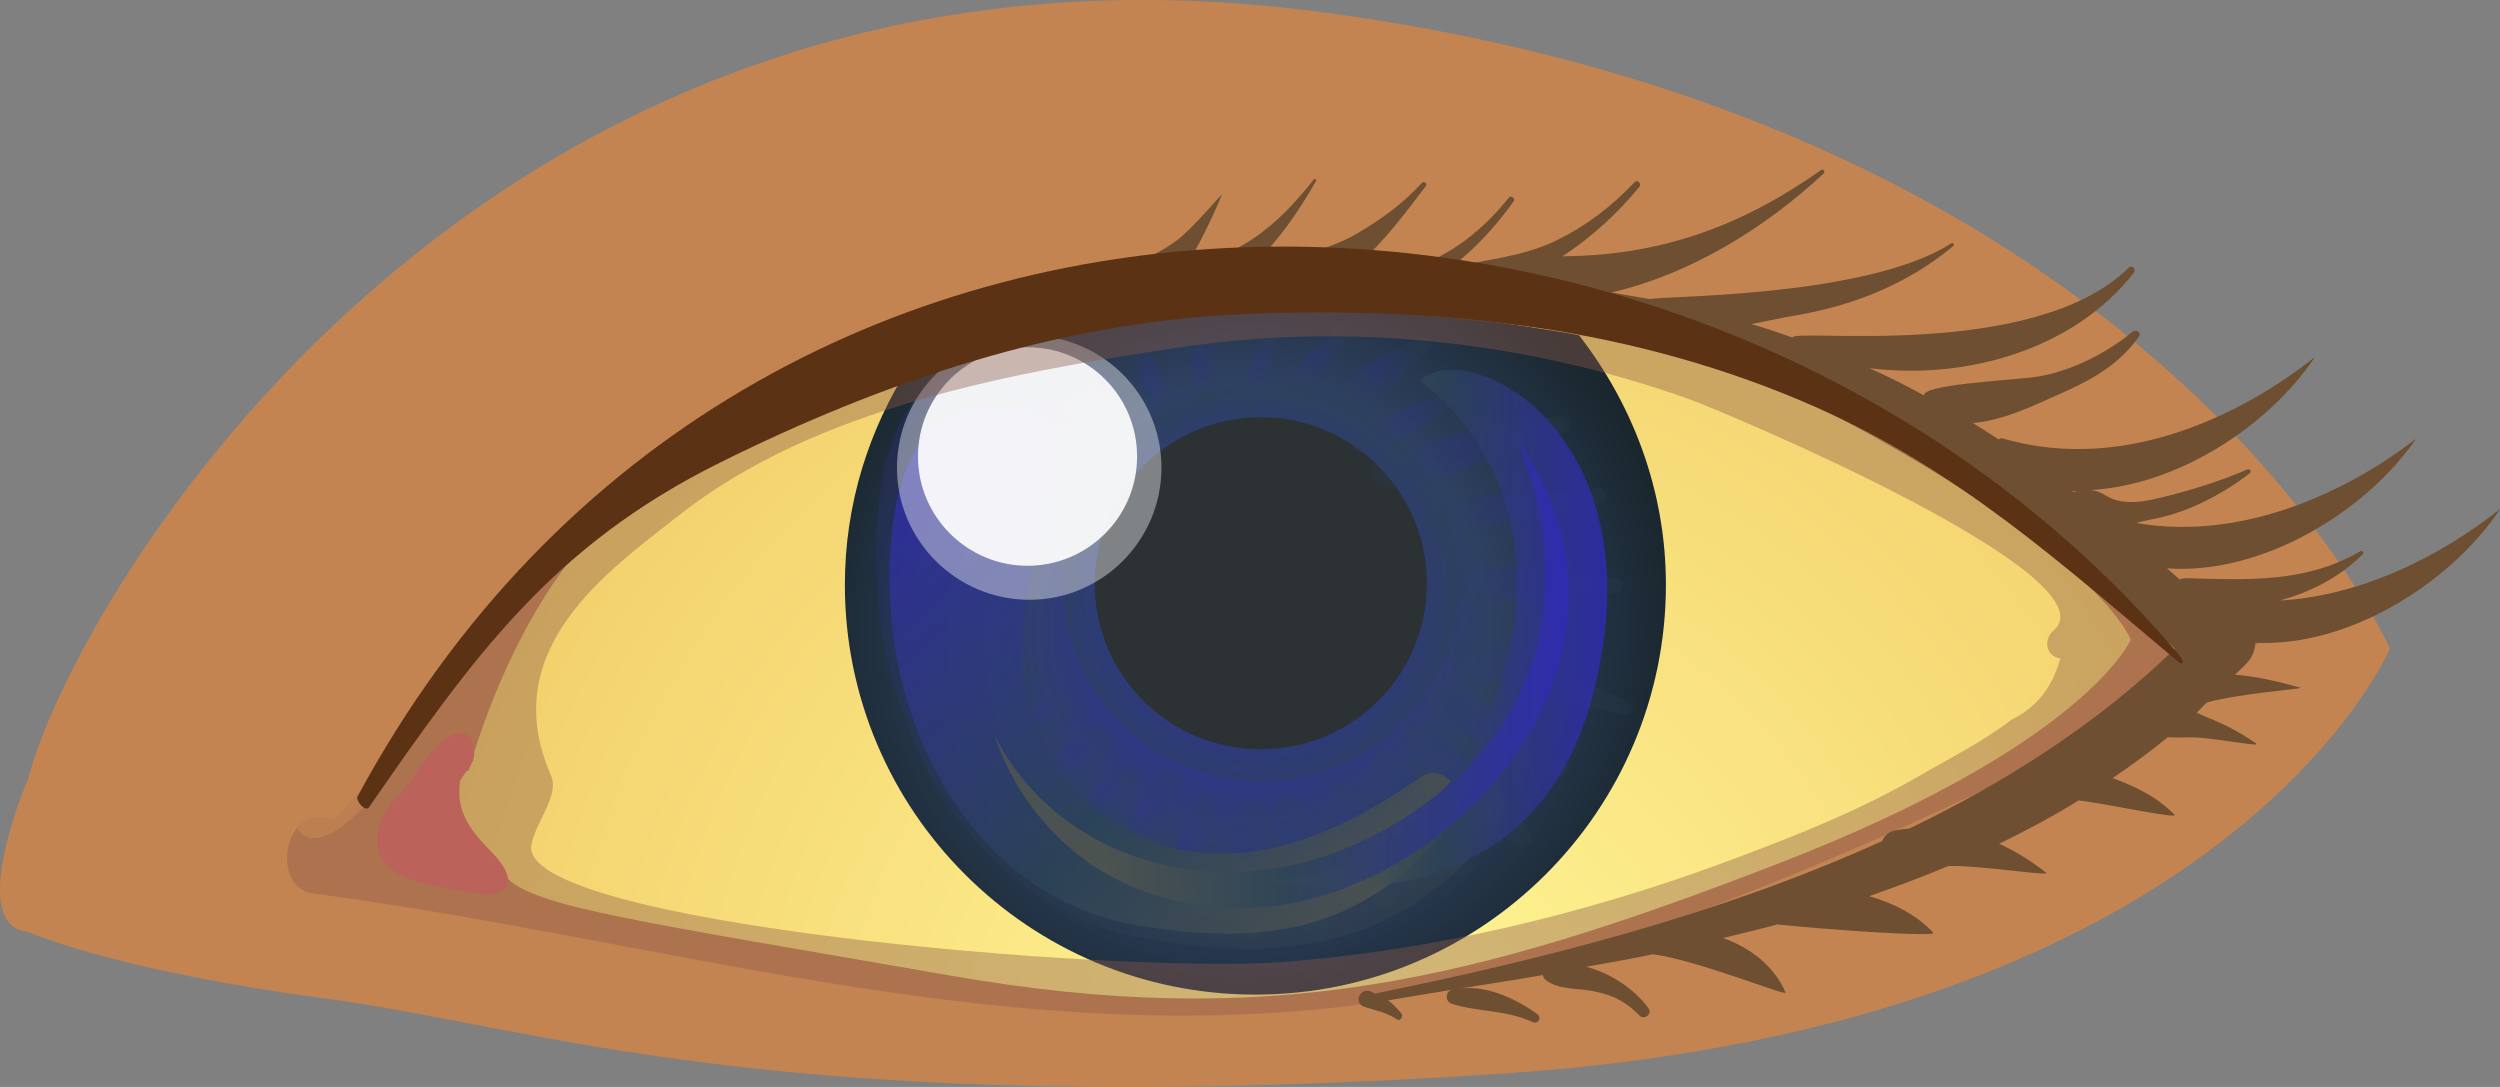 <svg width="115" height="50" viewBox="0 0 115 50" fill="none" xmlns="http://www.w3.org/2000/svg">
<rect x="0" y="0" width="115" height="50" fill="#808080" stroke="none"/>
<g clip-path="url(#clip0_347_46351)">
<path d="M1.308 42.872C1.308 42.872 5.182 44.63 15.019 45.938C24.855 47.243 35.786 51.614 69.219 49.377C102.652 47.137 109.934 29.832 109.934 29.832C109.934 29.832 99.222 5.564 60.568 0.529C21.911 -4.503 3.35 27.79 1.308 35.785C1.308 35.785 -1.634 42.613 1.308 42.869V42.872Z" fill="#C38452"/>
<path d="M51.502 13.218C50.513 13.389 49.535 13.571 48.543 13.759C49.702 13.568 50.934 13.33 52.283 13.098C52.011 13.139 51.765 13.171 51.502 13.218Z" fill="url(#paint0_radial_347_46351)"/>
<path style="mix-blend-mode:multiply" opacity="0.8" d="M52.283 13.098C54.331 12.763 56.283 12.519 58.148 12.357C56.008 12.504 54.053 12.786 52.283 13.098Z" fill="url(#paint1_radial_347_46351)"/>
<path style="mix-blend-mode:multiply" opacity="0.8" d="M48.367 13.792C48.221 13.812 48.078 13.853 47.917 13.88C48.121 13.848 48.341 13.797 48.543 13.756C48.484 13.762 48.414 13.777 48.367 13.789V13.792Z" fill="url(#paint2_radial_347_46351)"/>
<path d="M21.566 35.447C20.049 35.873 21.566 35.447 20.178 37.507C18.794 39.571 21.943 39.1 23.345 40.411C24.735 41.734 29.166 42.348 43.764 44.885C58.35 47.425 67.65 45.206 81.818 39.718C95.983 34.23 98.011 29.435 98.011 29.435C98.011 29.435 96.568 25.014 80.919 17.342C71.426 12.689 64.054 11.957 58.148 12.354C56.281 12.513 54.329 12.757 52.283 13.095C50.934 13.327 49.702 13.568 48.543 13.756C48.341 13.797 48.121 13.845 47.916 13.88C41.054 15.132 34.624 19.015 29.298 22.748C23.854 26.572 21.566 35.447 21.566 35.447Z" fill="url(#paint3_radial_347_46351)"/>
<path d="M72.172 15.332C72.327 15.364 72.482 15.391 72.637 15.423C75.098 18.601 76.632 22.554 76.632 26.896C76.632 37.304 68.171 45.752 57.744 45.752C47.316 45.752 38.864 37.301 38.864 26.896C38.864 23.169 39.979 19.718 41.855 16.805C51.411 12.989 62.113 13.651 72.172 15.332Z" fill="url(#paint4_radial_347_46351)"/>
<path style="mix-blend-mode:multiply" opacity="0.5" d="M48.87 26.834C48.87 31.869 52.95 35.952 57.998 35.952C63.046 35.952 67.132 31.869 67.132 26.834C67.132 21.799 63.041 17.707 57.998 17.707C52.956 17.707 48.87 21.793 48.87 26.834Z" fill="url(#paint5_radial_347_46351)"/>
<g style="mix-blend-mode:multiply">
<path d="M50.357 26.834C50.357 31.052 53.767 34.465 57.998 34.465C62.23 34.465 65.637 31.049 65.637 26.834C65.637 22.619 62.204 19.189 57.998 19.189C53.793 19.189 50.357 22.613 50.357 26.834Z" fill="#2C3134"/>
</g>
<g style="mix-blend-mode:screen" opacity="0.2">
<path d="M62.347 20.194C63.866 18.95 66.017 18.262 67.82 17.551C68.039 17.466 68.186 17.812 67.978 17.924C66.275 18.871 64.624 20.317 62.757 20.896C62.394 21.02 62.031 20.461 62.347 20.194Z" fill="url(#paint6_radial_347_46351)"/>
<path d="M63.438 21.299C65.993 20.117 69.022 19.306 71.852 19.147C72.326 19.118 72.341 19.761 71.972 19.899C69.4 20.864 66.658 22.06 63.927 22.498C63.251 22.61 62.695 21.631 63.438 21.299Z" fill="url(#paint7_radial_347_46351)"/>
<path d="M65.9 23.583C68.06 22.333 71.034 22.83 73.422 22.454C73.878 22.386 74.092 23.062 73.603 23.192C71.271 23.835 68.525 24.32 66.079 24.315C65.716 24.315 65.552 23.774 65.897 23.58L65.9 23.583Z" fill="url(#paint8_radial_347_46351)"/>
<path d="M66.892 26.196C68.031 25.855 69.242 26.078 70.419 26.17C71.756 26.278 73.111 26.39 74.413 26.625C74.741 26.687 74.741 27.201 74.413 27.254C73.284 27.46 72.122 27.495 70.975 27.548C69.637 27.601 68.168 27.813 66.892 27.416C66.275 27.237 66.275 26.372 66.892 26.196Z" fill="url(#paint9_radial_347_46351)"/>
<path d="M67.188 29.376C68.525 29.282 69.933 30.123 71.144 30.634C72.409 31.166 73.664 31.716 74.917 32.278C75.271 32.439 75.005 32.974 74.653 32.889C73.181 32.551 71.712 32.157 70.243 31.737C69.07 31.396 67.726 31.19 66.775 30.373C66.374 30.014 66.728 29.406 67.188 29.376Z" fill="url(#paint10_radial_347_46351)"/>
<path d="M66.383 31.602C68.47 32.031 70.132 33.921 71.935 34.955C72.345 35.182 72.075 35.861 71.619 35.711C69.632 35.05 67.364 34 65.821 32.563C65.379 32.142 65.862 31.496 66.383 31.604V31.602Z" fill="url(#paint11_radial_347_46351)"/>
<path d="M64.99 33.201C66.158 33.339 67.012 34.344 67.82 35.117C68.792 36.058 69.664 37.072 70.337 38.224C70.659 38.715 69.992 39.144 69.594 38.806C68.613 37.977 67.712 37.054 66.763 36.172C65.994 35.438 64.943 34.82 64.548 33.791C64.454 33.527 64.706 33.174 64.993 33.201H64.99Z" fill="url(#paint12_radial_347_46351)"/>
<path d="M63.867 34.617C65.605 35.74 66.43 37.974 67.648 39.579C68.028 40.05 67.223 40.623 66.811 40.211C65.444 38.842 64.042 37.04 63.205 35.285C62.997 34.879 63.439 34.327 63.867 34.617Z" fill="url(#paint13_radial_347_46351)"/>
<path d="M62.347 36.24C63.313 37.589 63.834 39.462 64.164 41.06C64.305 41.778 63.304 42.051 63.073 41.36C62.517 39.77 61.404 38.25 61.232 36.545C61.173 35.896 62.051 35.814 62.347 36.24Z" fill="url(#paint14_radial_347_46351)"/>
<path d="M59.342 36.652C61.051 37.657 60.703 40.929 61.092 42.59C61.232 43.224 60.322 43.474 60.117 42.857C59.801 41.925 59.602 40.946 59.435 39.979C59.26 39.024 58.733 38.163 58.595 37.237C58.525 36.81 58.911 36.396 59.342 36.652Z" fill="url(#paint15_radial_347_46351)"/>
<path d="M57.252 36.963C57.498 36.637 57.931 36.608 58.168 36.963C58.692 37.687 58.405 38.739 58.256 39.565C58.089 40.682 58.115 41.731 58.145 42.86C58.145 43.198 57.644 43.454 57.425 43.157C56.793 42.363 56.714 41.446 56.714 40.458C56.731 39.48 56.635 37.778 57.252 36.963Z" fill="url(#paint16_radial_347_46351)"/>
<path d="M55.077 36.652C55.323 36.319 55.783 36.628 55.812 36.954C55.932 38.318 54.975 39.956 54.384 41.161C54.17 41.602 53.412 41.287 53.57 40.82C54.077 39.503 54.202 37.757 55.08 36.652H55.077Z" fill="url(#paint17_radial_347_46351)"/>
<path d="M51.56 38.941C52.072 37.795 52.526 36.155 53.632 35.443C53.966 35.226 54.495 35.584 54.32 35.984C54.106 36.578 53.691 37.031 53.348 37.571C52.971 38.145 52.652 38.762 52.321 39.364C52.034 39.858 51.355 39.423 51.56 38.938V38.941Z" fill="url(#paint18_radial_347_46351)"/>
<path d="M49.818 36.884C50.389 36.305 50.831 35.555 51.668 35.317C52.145 35.167 52.548 35.72 52.303 36.14C51.887 36.846 51.082 37.242 50.412 37.657C49.92 37.96 49.408 37.275 49.818 36.884Z" fill="url(#paint19_radial_347_46351)"/>
<path d="M48.165 35.379C48.814 34.55 49.549 33.312 50.737 33.541C51.021 33.594 51.194 33.95 51.115 34.215C50.857 35.205 49.52 35.584 48.75 36.14C48.267 36.502 47.854 35.77 48.165 35.379Z" fill="url(#paint20_radial_347_46351)"/>
<path d="M47.407 32.839C47.787 32.41 48.08 32.016 48.648 31.916C49.043 31.851 49.423 32.151 49.283 32.572C49.122 33.227 48.648 33.389 48.112 33.765C47.541 34.162 47.003 33.318 47.41 32.842L47.407 32.839Z" fill="url(#paint21_radial_347_46351)"/>
<path d="M45.879 31.172C46.242 30.723 46.575 30.429 47.143 30.285C47.65 30.164 47.98 30.764 47.644 31.149C47.255 31.587 46.912 31.572 46.394 31.834C45.94 32.051 45.581 31.549 45.879 31.172Z" fill="url(#paint22_radial_347_46351)"/>
<path d="M61.841 17.742C62.695 16.725 64.164 16.078 65.367 15.532C65.716 15.39 66.105 15.793 65.789 16.075C64.753 16.989 63.772 18.333 62.414 18.733C61.797 18.906 61.463 18.174 61.844 17.742H61.841Z" fill="url(#paint23_radial_347_46351)"/>
<path d="M59.105 17.657C59.863 16.622 60.764 15.746 61.748 14.929C62.081 14.67 62.459 15.046 62.198 15.364C61.417 16.334 60.706 17.336 59.843 18.212C59.471 18.583 58.783 18.092 59.108 17.66L59.105 17.657Z" fill="url(#paint24_radial_347_46351)"/>
<path d="M58.464 14.879C58.596 14.644 58.985 14.812 58.914 15.07C58.487 16.337 58.347 17.689 57.767 18.903C57.589 19.323 56.986 19.009 57.065 18.6C57.316 17.301 57.855 16.058 58.467 14.879H58.464Z" fill="url(#paint25_radial_347_46351)"/>
<path d="M55.276 15.332C55.551 14.912 56.195 15.188 56.084 15.673C55.87 16.572 55.981 17.519 55.935 18.439C55.894 19.15 54.878 19.136 54.82 18.439C54.741 17.337 54.67 16.302 55.279 15.335L55.276 15.332Z" fill="url(#paint26_radial_347_46351)"/>
<path d="M52.806 15.734C53.266 16.96 54.041 18.15 54.293 19.42C54.39 19.926 53.796 20.152 53.486 19.752C52.681 18.671 52.341 17.145 52.16 15.828C52.104 15.434 52.687 15.408 52.804 15.737L52.806 15.734Z" fill="url(#paint27_radial_347_46351)"/>
<path d="M50.055 16.202C50.877 17.301 51.89 18.324 52.446 19.6C52.633 20.085 52.051 20.446 51.723 20.02C50.907 18.912 50.152 17.73 49.446 16.552C49.2 16.152 49.786 15.852 50.055 16.202Z" fill="url(#paint28_radial_347_46351)"/>
<path d="M47.933 17.913C48.949 18.838 50.401 19.738 50.995 21.02C51.112 21.299 50.854 21.646 50.559 21.463C49.341 20.752 48.378 19.421 47.445 18.404C47.143 18.08 47.585 17.627 47.933 17.913Z" fill="url(#paint29_radial_347_46351)"/>
<path d="M47.255 20.767C48.133 21.067 49.198 21.187 49.857 21.898C50.228 22.307 49.857 22.904 49.327 22.798C48.458 22.627 47.65 22.019 46.921 21.554C46.526 21.305 46.772 20.605 47.255 20.767Z" fill="url(#paint30_radial_347_46351)"/>
<path d="M47.556 22.904C48.053 22.889 48.369 22.995 48.747 23.309C48.996 23.524 48.964 23.888 48.838 24.15C48.823 24.203 48.814 24.247 48.785 24.297C48.697 24.491 48.437 24.553 48.264 24.515C47.922 24.441 47.711 24.174 47.383 24.094C46.69 23.938 46.877 22.927 47.559 22.904H47.556Z" fill="url(#paint31_radial_347_46351)"/>
<path d="M47.407 25.061C48.08 25.061 48.08 26.084 47.407 26.084C46.734 26.084 46.752 25.061 47.407 25.061Z" fill="url(#paint32_radial_347_46351)"/>
</g>
<path style="mix-blend-mode:screen" opacity="0.2" d="M45.183 16.94C45.704 16.94 46.09 17.063 46.433 17.263C46.403 17.063 46.591 16.866 46.813 16.913C47.709 17.099 48.379 17.298 48.411 18.401C48.522 22.231 46.924 25.796 47.021 29.688C47.123 33.895 49.599 37.337 53.451 38.868C58.259 40.788 63.281 38.489 67.173 35.737C68.613 34.723 69.848 36.822 68.915 37.986C64.595 43.368 59.74 44.335 52.988 43.233C45.868 42.072 41.73 35.829 40.591 29.218C40.047 25.996 39.681 16.937 45.186 16.937L45.183 16.94Z" fill="url(#paint33_linear_347_46351)"/>
<path style="mix-blend-mode:screen" opacity="0.8" d="M45.344 18.783C45.818 18.783 46.181 18.9 46.476 19.074C46.467 18.897 46.625 18.724 46.848 18.762C47.638 18.93 48.244 19.106 48.27 20.111C48.373 23.577 46.927 26.805 47.006 30.329C47.099 34.136 49.347 37.242 52.827 38.639C57.179 40.364 61.732 38.286 65.268 35.802C66.547 34.876 67.685 36.781 66.81 37.833C62.921 42.704 58.522 43.577 52.414 42.586C45.976 41.534 42.218 35.887 41.185 29.9C40.699 26.987 40.357 18.777 45.344 18.777V18.783Z" fill="url(#paint34_linear_347_46351)"/>
<path opacity="0.4" d="M41.261 21.514C41.261 24.862 43.997 27.59 47.351 27.59C50.705 27.59 53.427 24.862 53.427 21.514C53.427 18.166 50.705 15.435 47.351 15.435C43.997 15.435 41.261 18.157 41.261 21.514Z" fill="white"/>
<path opacity="0.9" d="M42.227 20.999C42.227 23.774 44.495 26.026 47.266 26.026C50.038 26.026 52.306 23.774 52.306 20.999C52.306 18.224 50.058 15.973 47.266 15.973C44.474 15.973 42.227 18.227 42.227 20.999Z" fill="white"/>
<path style="mix-blend-mode:screen" opacity="0.8" d="M65.311 17.522C65.311 17.522 70.565 20.931 69.663 28.409C68.771 35.896 63.359 40.485 58.346 40.493C58.346 40.493 70.538 43.465 73.368 31.59C76.225 19.72 67.375 15.423 65.308 17.522H65.311Z" fill="url(#paint35_linear_347_46351)"/>
<path style="mix-blend-mode:screen" opacity="0.8" d="M69.783 20.209C69.783 20.209 74.331 29.741 66.43 36.281C58.536 42.819 49.031 40.329 45.771 33.862C45.771 33.862 47.907 41.666 57.067 41.761C66.228 41.852 77.032 30.573 69.786 20.209H69.783Z" fill="url(#paint36_linear_347_46351)"/>
<g style="mix-blend-mode:multiply" opacity="0.4">
<path d="M104.046 29.415C104.54 29.647 78.239 44.535 61.356 46.355C45.295 48.083 30.276 43.209 14.402 41.099C12.473 40.843 13.018 37.21 14.984 37.578C15.116 37.598 15.262 37.639 15.409 37.66C21.267 31.337 23.84 24.526 31.347 19.82C37.466 15.987 44.616 14.409 51.502 13.218C69.158 10.155 79.31 13.736 94.543 23.524C94.76 23.665 98.427 26.684 104.046 29.415ZM94.777 30.285C94.145 30.217 93.958 29.438 94.453 29.015C97.367 26.572 79.688 19.08 77.639 18.339C70.191 15.693 62.079 14.809 54.303 15.973C46.732 17.101 37.56 18.712 31.221 23.712C27.963 26.275 22.786 29.876 25.353 35.69C25.745 36.587 24.624 37.836 24.443 38.865C23.802 42.48 51.253 44.794 58.889 44.259C65.693 43.771 72.866 42.069 79.366 39.653C82.369 38.539 85.445 37.337 88.245 35.714C89.656 34.891 91.204 34.13 92.512 33.115C93.651 32.569 94.417 31.625 94.775 30.279L94.777 30.285Z" fill="#8D5B48"/>
</g>
<g style="mix-blend-mode:multiply" opacity="0.7">
<path d="M13.629 37.969C13.629 37.969 14.442 40.494 18.446 35.035C22.476 29.568 26.74 21.458 34.129 18.948C41.501 16.428 50.975 11.158 66.521 12.625C82.037 14.086 95.005 24.15 96.975 25.47C96.975 25.47 83.966 11.29 65.341 10.476C46.714 9.668 32.426 14.474 25.001 20.767C17.588 27.063 17.287 31.387 13.631 32.978C9.991 34.591 13.631 37.969 13.631 37.969H13.629Z" fill="#C38452"/>
</g>
<g style="mix-blend-mode:multiply" opacity="0.7">
<path d="M100.402 24.747C91.941 16.273 82.049 10.882 71.209 8.383C64.373 6.534 57.273 5.917 50.132 6.458C35.148 7.604 22.163 15.279 10.19 24.788C9.962 24.971 10.181 25.391 10.421 25.218C26.898 12.649 50.51 5.426 71.239 9.618C74.531 10.585 77.779 11.714 80.987 13.222C87.809 16.461 93.419 21.693 100.01 25.312C100.329 25.485 100.68 25.035 100.402 24.747Z" fill="#C38452"/>
</g>
<g style="mix-blend-mode:multiply">
<path d="M103.747 29.568C103.738 29.874 103.624 30.197 103.369 30.491C103.185 30.685 102.989 30.855 102.807 31.038C103.843 31.111 104.912 31.379 105.839 31.64C105.977 31.678 102.998 31.902 101.52 32.313C101.353 32.458 101.218 32.631 101.046 32.781C101.245 32.875 101.438 32.966 101.648 33.048C102.403 33.345 103.115 33.739 103.785 34.201C104.063 34.395 101.701 33.907 100.782 33.918C100.405 33.918 100.062 33.936 99.717 33.913C98.9 34.586 98.049 35.2 97.18 35.794C98.23 36.176 99.234 36.658 100.021 37.475C100.226 37.693 97.027 36.996 95.62 36.817C94.44 37.549 93.208 38.207 91.961 38.813C92.725 39.162 93.445 39.612 94.118 40.141C94.382 40.335 91.031 39.788 89.614 39.838C88.429 40.344 87.194 40.797 85.977 41.226C87.121 41.546 88.174 42.093 88.93 42.904C89.126 43.116 84.133 42.772 81.756 42.525C80.925 42.757 80.085 42.94 79.26 43.148C80.521 43.601 81.598 44.421 82.137 45.656C82.239 45.867 78.18 44.192 76.038 43.895C75.025 44.112 73.986 44.286 72.968 44.471C74.121 44.777 75.224 45.526 75.839 46.396C76.012 46.649 75.628 46.937 75.418 46.72C74.689 45.955 73.916 45.661 72.889 45.532C72.286 45.465 71.613 45.468 71.101 45.08C71.036 45.021 70.987 44.938 70.972 44.853C69.617 45.088 68.303 45.288 66.977 45.503C68.256 45.25 69.687 45.906 70.715 46.649C70.94 46.808 70.75 47.128 70.501 47.017C69.292 46.449 68.025 46.561 66.784 46.179C66.486 46.082 66.465 45.65 66.755 45.535C65.792 45.697 64.823 45.858 63.855 46.014C64.077 46.188 64.264 46.385 64.454 46.608C64.572 46.752 64.419 47.005 64.25 46.884C63.776 46.573 63.29 46.482 62.757 46.314C62.298 46.161 62.488 45.506 62.968 45.579C63.079 45.6 63.158 45.667 63.246 45.706C70.899 44.145 79.125 42.081 86.582 38.686C86.673 38.463 86.843 38.272 87.133 38.21C87.376 38.157 87.612 38.134 87.832 38.113C92.336 35.938 96.533 33.254 100.053 29.83C92.017 22.616 84.794 17.028 73.717 15.462C66.816 14.483 59.877 13.863 52.976 14.295C52.766 14.389 52.57 14.392 52.374 14.342C49.14 14.571 45.917 15.024 42.725 15.817C42.47 15.882 42.382 15.518 42.605 15.42C45.502 14.224 48.458 13.425 51.466 12.901C51.513 12.646 51.657 12.411 51.978 12.249C52.707 11.887 53.436 11.576 54.097 11.085C54.888 10.509 56.292 8.783 56.205 8.971C55.71 10.138 55.122 11.355 54.425 12.469C54.557 12.457 54.688 12.428 54.817 12.416C55.745 11.967 56.705 11.593 57.574 11.023C58.698 10.291 59.608 9.298 60.439 8.254C60.498 8.192 60.577 8.269 60.533 8.331C59.775 9.662 58.806 11.102 57.603 12.234C58.113 12.211 58.616 12.155 59.125 12.146C60.196 11.593 61.405 11.355 62.459 10.723C63.553 10.074 64.557 9.356 65.403 8.413C65.496 8.31 65.681 8.442 65.593 8.551C64.703 9.724 63.67 11.132 62.438 12.187C63.275 12.211 64.121 12.264 64.964 12.316C66.737 11.77 68.239 10.553 69.412 9.086C69.506 8.96 69.719 9.13 69.632 9.259C68.844 10.362 67.852 11.464 66.717 12.319C68.362 11.925 69.995 11.828 71.557 11.079C72.95 10.403 74.124 9.509 75.186 8.386C75.33 8.233 75.534 8.454 75.403 8.604C74.455 9.765 73.24 10.897 71.876 11.79C76.36 11.752 80.038 10.45 83.776 7.819C83.872 7.751 83.975 7.898 83.887 7.981C81.221 10.467 77.779 12.607 74.13 13.454C74.721 13.563 75.33 13.654 75.93 13.765C76.003 13.595 85.781 13.754 89.766 11.191C89.834 11.144 89.919 11.255 89.863 11.305C87.791 13.051 85.242 14.065 82.588 14.512C81.95 14.615 81.262 14.777 80.562 14.906C81.221 15.094 81.847 15.312 82.459 15.529C82.415 15.079 93.518 16.634 97.92 12.316C98.072 12.158 98.283 12.39 98.154 12.549C95.406 16.07 90.466 17.493 86 16.937C86.86 17.325 87.7 17.748 88.505 18.189C88.461 17.704 92.002 17.525 93.445 17.363C95.067 17.181 96.866 16.288 98.099 15.256C98.257 15.129 98.52 15.297 98.397 15.479C97.209 17.143 95.576 17.748 93.785 18.551C92.962 18.916 91.818 19.377 90.753 19.459C91.148 19.697 91.54 19.959 91.941 20.218C91.976 20.168 92.037 20.144 92.16 20.177C99.849 22.387 106.621 16.226 106.474 16.443C104.358 19.589 100.214 22.314 96.164 22.543C96.398 22.56 96.624 22.64 96.878 22.801C97.695 23.301 98.731 23.057 99.582 22.846C100.873 22.522 102.152 22.128 103.375 21.596C103.507 21.549 103.589 21.696 103.48 21.776C102.125 22.807 100.571 23.61 98.874 23.913C98.672 23.951 98.467 24.004 98.262 24.056C105.289 25.268 111.28 20 111.131 20.2C108.783 23.58 104.034 26.452 99.682 26.146C99.872 26.311 100.083 26.488 100.273 26.658C100.361 26.617 100.469 26.596 100.595 26.596C103.372 26.678 106.088 26.82 108.579 25.353C108.678 25.297 108.769 25.421 108.687 25.494C107.601 26.579 106.284 27.228 104.879 27.625C110.662 27.29 115.122 23.251 114.999 23.427C112.72 26.826 108.069 29.762 103.75 29.568H103.747ZM95.33 22.59C95.345 22.607 95.359 22.619 95.371 22.634L95.385 22.625C95.646 22.557 95.868 22.534 96.079 22.543C95.839 22.557 95.576 22.599 95.33 22.59ZM69.904 12.807C70.041 12.825 70.188 12.84 70.316 12.86C70.316 12.787 70.308 12.722 70.316 12.654C70.179 12.722 70.038 12.751 69.904 12.804V12.807Z" fill="#6E4F31"/>
</g>
<path d="M16.453 36.628C34.58 3.039 79.091 5.006 100.329 30.238C100.428 30.355 100.446 30.649 100.238 30.476C94.862 25.958 90.083 21.628 83.533 18.73C75.201 15.044 66.278 14.071 57.25 14.444C48.76 14.797 40.656 17.534 33.105 21.287C25.356 25.138 21.779 30.214 16.971 37.137C16.81 37.372 16.342 36.831 16.447 36.631L16.453 36.628Z" fill="#5B3214"/>
<path d="M17.603 37.604C17.989 36.796 18.753 36.255 19.206 35.473C19.572 34.841 20.052 34.309 20.652 33.895C21.041 33.627 21.372 33.663 21.58 33.912C21.6 33.856 21.697 33.974 21.694 34.009C21.694 34.039 21.694 34.068 21.691 34.097C21.735 34.192 21.77 34.3 21.791 34.424C21.87 34.926 21.717 35.138 21.425 35.523C21.325 35.655 21.24 35.788 21.167 35.917C20.939 37.36 21.682 38.248 22.68 39.265C23.026 39.618 23.731 40.494 23.148 40.929C22.549 41.376 21.147 40.964 20.509 40.841C19.625 40.67 18.568 40.517 17.889 39.862C17.207 39.2 17.21 38.416 17.603 37.604Z" fill="#BB625A"/>
</g>
<defs>
<radialGradient id="paint0_radial_347_46351" cx="0" cy="0" r="1" gradientUnits="userSpaceOnUse" gradientTransform="translate(62.585 65.363) rotate(-4.751) scale(49.509 58.585)">
<stop offset="0.8" stop-color="white"/>
<stop offset="1" stop-color="#FAE3BE"/>
</radialGradient>
<radialGradient id="paint1_radial_347_46351" cx="0" cy="0" r="1" gradientUnits="userSpaceOnUse" gradientTransform="translate(58.632 27.567) scale(37.52 41.633)">
<stop offset="0.74" stop-color="white"/>
<stop offset="0.83" stop-color="#7B4D43"/>
<stop offset="0.99" stop-color="#21130F"/>
</radialGradient>
<radialGradient id="paint2_radial_347_46351" cx="0" cy="0" r="1" gradientUnits="userSpaceOnUse" gradientTransform="translate(58.718 27.209) scale(37.069 41.132)">
<stop offset="0.74" stop-color="white"/>
<stop offset="0.83" stop-color="#7B4D43"/>
<stop offset="0.99" stop-color="#21130F"/>
</radialGradient>
<radialGradient id="paint3_radial_347_46351" cx="0" cy="0" r="1" gradientUnits="userSpaceOnUse" gradientTransform="translate(63.07 49.885) rotate(180) scale(54.645 54.885)">
<stop offset="0.07" stop-color="#FFF493"/>
<stop offset="1" stop-color="#EFC762"/>
</radialGradient>
<radialGradient id="paint4_radial_347_46351" cx="0" cy="0" r="1" gradientUnits="userSpaceOnUse" gradientTransform="translate(57.082 29.053) rotate(180) scale(19.918 20.006)">
<stop stop-color="#312AB7"/>
<stop offset="0.57" stop-color="#2E4161"/>
<stop offset="1" stop-color="#1A272E"/>
</radialGradient>
<radialGradient id="paint5_radial_347_46351" cx="0" cy="0" r="1" gradientUnits="userSpaceOnUse" gradientTransform="translate(58.001 26.828) rotate(180) scale(9.108 9.148)">
<stop stop-color="#312AB7"/>
<stop offset="1" stop-color="#2B4357"/>
</radialGradient>
<radialGradient id="paint6_radial_347_46351" cx="0" cy="0" r="1" gradientUnits="userSpaceOnUse" gradientTransform="translate(64.763 18.892) rotate(180) scale(2.399 2.409)">
<stop stop-color="#312AB7"/>
<stop offset="1" stop-color="#2B4357"/>
</radialGradient>
<radialGradient id="paint7_radial_347_46351" cx="0" cy="0" r="1" gradientUnits="userSpaceOnUse" gradientTransform="translate(67.278 20.504) rotate(180) scale(3.456 3.472)">
<stop stop-color="#312AB7"/>
<stop offset="1" stop-color="#2B4357"/>
</radialGradient>
<radialGradient id="paint8_radial_347_46351" cx="0" cy="0" r="1" gradientUnits="userSpaceOnUse" gradientTransform="translate(69.424 23.084) rotate(180) scale(2.976 2.989)">
<stop stop-color="#312AB7"/>
<stop offset="1" stop-color="#2B4357"/>
</radialGradient>
<radialGradient id="paint9_radial_347_46351" cx="0" cy="0" r="1" gradientUnits="userSpaceOnUse" gradientTransform="translate(70.174 26.566) rotate(180) scale(2.976 2.989)">
<stop stop-color="#312AB7"/>
<stop offset="1" stop-color="#2B4357"/>
</radialGradient>
<radialGradient id="paint10_radial_347_46351" cx="0" cy="0" r="1" gradientUnits="userSpaceOnUse" gradientTransform="translate(70.471 30.905) rotate(180) scale(3.26 3.274)">
<stop stop-color="#312AB7"/>
<stop offset="1" stop-color="#2B4357"/>
</radialGradient>
<radialGradient id="paint11_radial_347_46351" cx="0" cy="0" r="1" gradientUnits="userSpaceOnUse" gradientTransform="translate(68.517 33.455) rotate(180) scale(2.732 2.744)">
<stop stop-color="#312AB7"/>
<stop offset="1" stop-color="#2B4357"/>
</radialGradient>
<radialGradient id="paint12_radial_347_46351" cx="0" cy="0" r="1" gradientUnits="userSpaceOnUse" gradientTransform="translate(67.092 35.878) rotate(180) scale(2.919 2.932)">
<stop stop-color="#312AB7"/>
<stop offset="1" stop-color="#2B4357"/>
</radialGradient>
<radialGradient id="paint13_radial_347_46351" cx="0" cy="0" r="1" gradientUnits="userSpaceOnUse" gradientTransform="translate(65.06 37.272) rotate(180) scale(2.632 2.644)">
<stop stop-color="#312AB7"/>
<stop offset="1" stop-color="#2B4357"/>
</radialGradient>
<radialGradient id="paint14_radial_347_46351" cx="0" cy="0" r="1" gradientUnits="userSpaceOnUse" gradientTransform="translate(62.307 38.706) rotate(180) scale(2.305 2.316)">
<stop stop-color="#312AB7"/>
<stop offset="1" stop-color="#2B4357"/>
</radialGradient>
<radialGradient id="paint15_radial_347_46351" cx="0" cy="0" r="1" gradientUnits="userSpaceOnUse" gradientTransform="translate(59.442 39.742) rotate(180) scale(2.522 2.533)">
<stop stop-color="#312AB7"/>
<stop offset="1" stop-color="#2B4357"/>
</radialGradient>
<radialGradient id="paint16_radial_347_46351" cx="0" cy="0" r="1" gradientUnits="userSpaceOnUse" gradientTransform="translate(57.18 39.849) rotate(180) scale(2.419 2.429)">
<stop stop-color="#312AB7"/>
<stop offset="1" stop-color="#2B4357"/>
</radialGradient>
<radialGradient id="paint17_radial_347_46351" cx="0" cy="0" r="1" gradientUnits="userSpaceOnUse" gradientTransform="translate(54.26 38.78) rotate(180) scale(1.908 1.917)">
<stop stop-color="#312AB7"/>
<stop offset="1" stop-color="#2B4357"/>
</radialGradient>
<radialGradient id="paint18_radial_347_46351" cx="0" cy="0" r="1" gradientUnits="userSpaceOnUse" gradientTransform="translate(52.506 37.309) rotate(180) scale(1.802 1.81)">
<stop stop-color="#312AB7"/>
<stop offset="1" stop-color="#2B4357"/>
</radialGradient>
<radialGradient id="paint19_radial_347_46351" cx="0" cy="0" r="1" gradientUnits="userSpaceOnUse" gradientTransform="translate(50.587 36.331) rotate(180) scale(1.294 1.3)">
<stop stop-color="#312AB7"/>
<stop offset="1" stop-color="#2B4357"/>
</radialGradient>
<radialGradient id="paint20_radial_347_46351" cx="0" cy="0" r="1" gradientUnits="userSpaceOnUse" gradientTransform="translate(49.155 34.682) rotate(180) scale(1.458 1.464)">
<stop stop-color="#312AB7"/>
<stop offset="1" stop-color="#2B4357"/>
</radialGradient>
<radialGradient id="paint21_radial_347_46351" cx="0" cy="0" r="1" gradientUnits="userSpaceOnUse" gradientTransform="translate(47.841 32.671) rotate(180) scale(1.004 1.009)">
<stop stop-color="#312AB7"/>
<stop offset="1" stop-color="#2B4357"/>
</radialGradient>
<radialGradient id="paint22_radial_347_46351" cx="0" cy="0" r="1" gradientUnits="userSpaceOnUse" gradientTransform="translate(46.326 30.849) rotate(180) scale(0.914 0.918)">
<stop stop-color="#312AB7"/>
<stop offset="1" stop-color="#2B4357"/>
</radialGradient>
<radialGradient id="paint23_radial_347_46351" cx="0" cy="0" r="1" gradientUnits="userSpaceOnUse" gradientTransform="translate(63.398 16.774) rotate(180) scale(1.892 1.9)">
<stop stop-color="#312AB7"/>
<stop offset="1" stop-color="#2B4357"/>
</radialGradient>
<radialGradient id="paint24_radial_347_46351" cx="0" cy="0" r="1" gradientUnits="userSpaceOnUse" gradientTransform="translate(60.249 16.231) rotate(180) scale(1.698 1.706)">
<stop stop-color="#312AB7"/>
<stop offset="1" stop-color="#2B4357"/>
</radialGradient>
<radialGradient id="paint25_radial_347_46351" cx="0" cy="0" r="1" gradientUnits="userSpaceOnUse" gradientTransform="translate(57.577 16.58) rotate(180) scale(1.678 1.686)">
<stop stop-color="#312AB7"/>
<stop offset="1" stop-color="#2B4357"/>
</radialGradient>
<radialGradient id="paint26_radial_347_46351" cx="0" cy="0" r="1" gradientUnits="userSpaceOnUse" gradientTransform="translate(55.007 16.687) rotate(180) scale(1.441 1.448)">
<stop stop-color="#312AB7"/>
<stop offset="1" stop-color="#2B4357"/>
</radialGradient>
<radialGradient id="paint27_radial_347_46351" cx="0" cy="0" r="1" gradientUnits="userSpaceOnUse" gradientTransform="translate(52.802 17.381) rotate(180) scale(1.755 1.763)">
<stop stop-color="#312AB7"/>
<stop offset="1" stop-color="#2B4357"/>
</radialGradient>
<radialGradient id="paint28_radial_347_46351" cx="0" cy="0" r="1" gradientUnits="userSpaceOnUse" gradientTransform="translate(50.497 17.783) rotate(180) scale(1.842 1.85)">
<stop stop-color="#312AB7"/>
<stop offset="1" stop-color="#2B4357"/>
</radialGradient>
<radialGradient id="paint29_radial_347_46351" cx="0" cy="0" r="1" gradientUnits="userSpaceOnUse" gradientTransform="translate(48.742 19.334) rotate(180) scale(1.852 1.86)">
<stop stop-color="#312AB7"/>
<stop offset="1" stop-color="#2B4357"/>
</radialGradient>
<radialGradient id="paint30_radial_347_46351" cx="0" cy="0" r="1" gradientUnits="userSpaceOnUse" gradientTransform="translate(47.921 21.462) rotate(180) scale(1.378 1.384)">
<stop stop-color="#312AB7"/>
<stop offset="1" stop-color="#2B4357"/>
</radialGradient>
<radialGradient id="paint31_radial_347_46351" cx="0" cy="0" r="1" gradientUnits="userSpaceOnUse" gradientTransform="translate(47.49 23.419) rotate(180) scale(0.911 0.915)">
<stop stop-color="#312AB7"/>
<stop offset="1" stop-color="#2B4357"/>
</radialGradient>
<radialGradient id="paint32_radial_347_46351" cx="0" cy="0" r="1" gradientUnits="userSpaceOnUse" gradientTransform="translate(46.964 25.293) rotate(180) scale(0.507 0.509)">
<stop stop-color="#312AB7"/>
<stop offset="1" stop-color="#2B4357"/>
</radialGradient>
<linearGradient id="paint33_linear_347_46351" x1="37.747" y1="18.886" x2="71.047" y2="50.739" gradientUnits="userSpaceOnUse">
<stop stop-color="#312AB7"/>
<stop offset="0.49" stop-color="#2B4357"/>
<stop offset="0.81" stop-color="#53564F"/>
</linearGradient>
<linearGradient id="paint34_linear_347_46351" x1="38.612" y1="20.546" x2="68.751" y2="49.374" gradientUnits="userSpaceOnUse">
<stop stop-color="#312AB7"/>
<stop offset="0.49" stop-color="#2B4357"/>
<stop offset="0.81" stop-color="#53564F"/>
</linearGradient>
<linearGradient id="paint35_linear_347_46351" x1="73.933" y1="28.918" x2="58.346" y2="28.918" gradientUnits="userSpaceOnUse">
<stop stop-color="#312AB7"/>
<stop offset="0.49" stop-color="#2B4357"/>
<stop offset="0.81" stop-color="#53564F"/>
</linearGradient>
<linearGradient id="paint36_linear_347_46351" x1="72.157" y1="30.985" x2="45.768" y2="30.985" gradientUnits="userSpaceOnUse">
<stop stop-color="#312AB7"/>
<stop offset="0.49" stop-color="#2B4357"/>
<stop offset="0.81" stop-color="#53564F"/>
</linearGradient>
<clipPath id="clip0_347_46351">
<rect width="115" height="50" fill="white" transform="matrix(-1 0 0 1 115 0)"/>
</clipPath>
</defs>
</svg>
